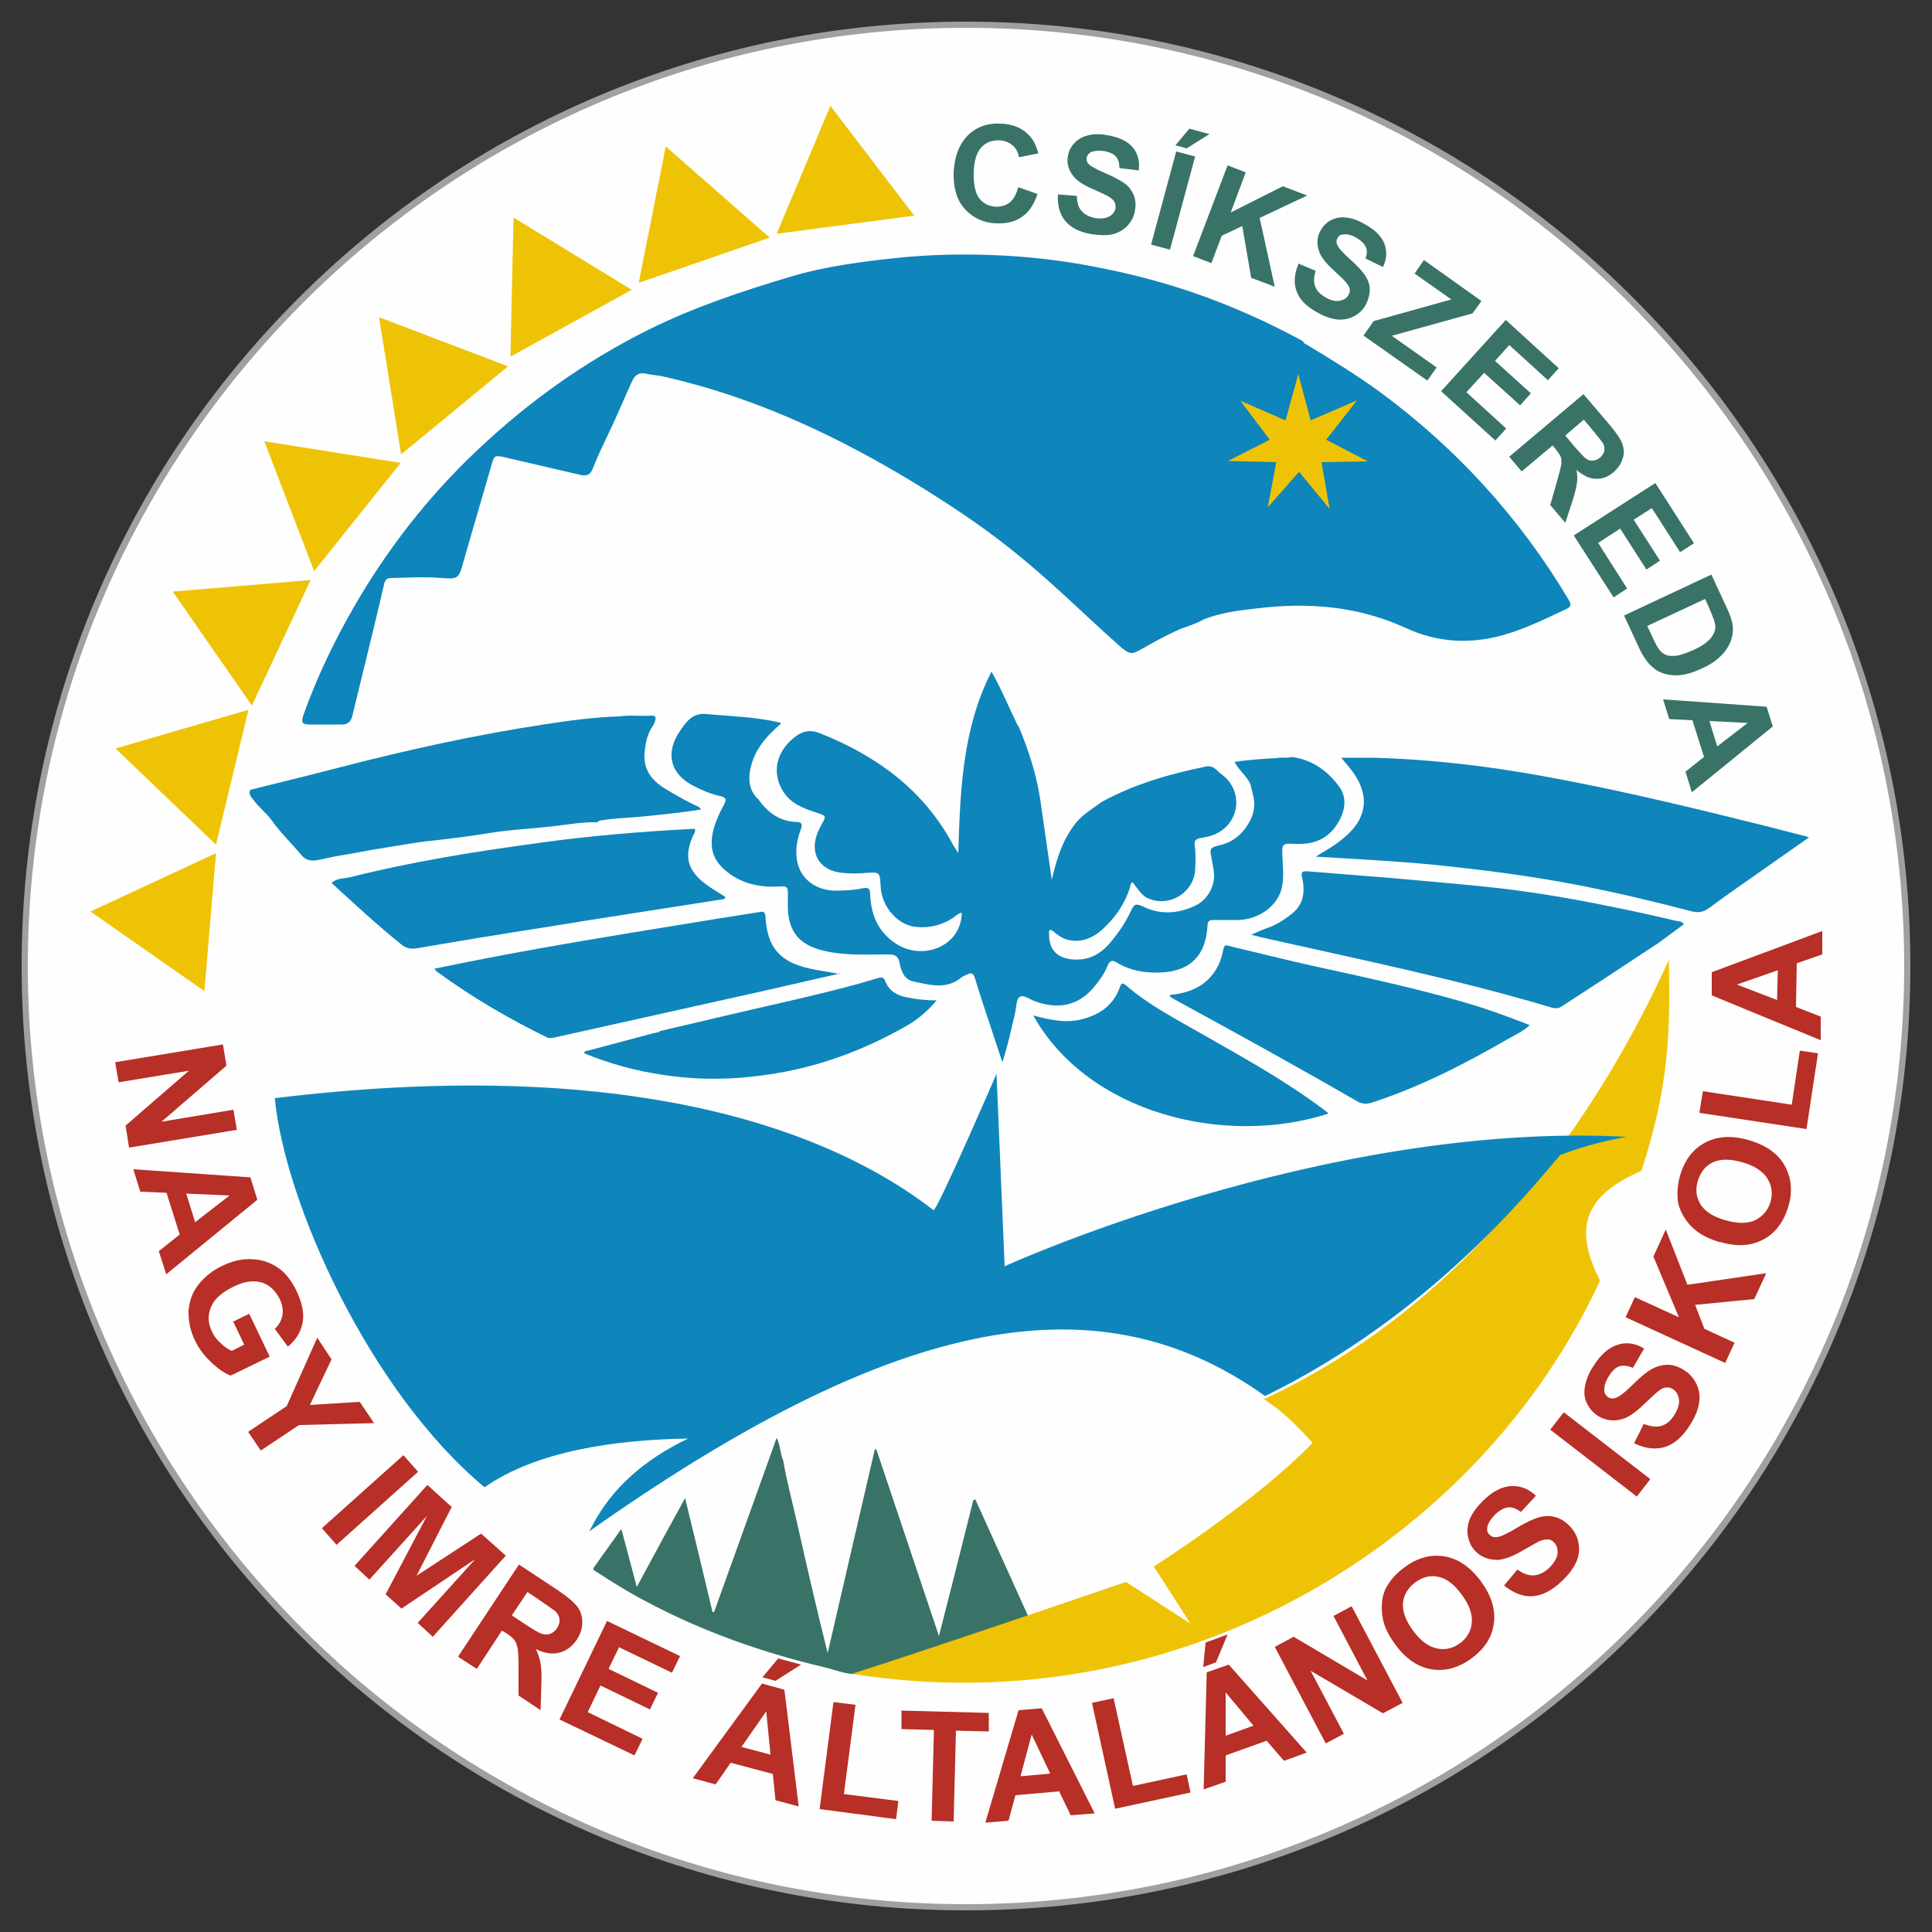<?xml version="1.0" encoding="UTF-8"?>
<svg id="Layer_1" xmlns="http://www.w3.org/2000/svg" version="1.1" viewBox="0 0 500 500">
  <rect x="0" y="0" width="500" height="500" fill="#333333" stroke="none"/>
  <!-- Generator: Adobe Illustrator 29.1.0, SVG Export Plug-In . SVG Version: 2.1.0 Build 142)  -->
  <defs>
    <style>
      .st0 {
        fill: #efc305;
      }

      .st1 {
        fill: #397367;
      }

      .st2 {
        fill: #0f85bb;
      }

      .st3 {
        fill: #0e85bb;
      }

      .st4 {
        fill: #a0a0a0;
      }

      .st5 {
        fill: #0e86bc;
      }

      .st6 {
        fill: #b72f26;
      }

      .st7 {
        fill: #fefefe;
      }
    </style>
  </defs>
  <g>
    <circle class="st7" cx="250" cy="250" r="243.6"/>
    <path class="st4" d="M250,494.4c-33,0-65-6.5-95.1-19.2-29.1-12.3-55.2-29.9-77.7-52.4-22.4-22.4-40.1-48.6-52.4-77.7-12.7-30.1-19.2-62.1-19.2-95.1s6.5-65,19.2-95.1c12.3-29.1,29.9-55.2,52.4-77.7,22.4-22.4,48.6-40.1,77.7-52.4,30.1-12.7,62.1-19.2,95.1-19.2s65,6.5,95.1,19.2c29.1,12.3,55.2,29.9,77.7,52.4,22.4,22.4,40.1,48.6,52.4,77.7,12.7,30.1,19.2,62.1,19.2,95.1s-6.5,65-19.2,95.1c-12.3,29.1-29.9,55.2-52.4,77.7-22.4,22.4-48.6,40.1-77.7,52.4-30.1,12.7-62.1,19.2-95.1,19.2ZM250,7.2C116.1,7.2,7.2,116.1,7.2,250s108.9,242.8,242.8,242.8,242.8-108.9,242.8-242.8S383.9,7.2,250,7.2Z"/>
  </g>
  <path class="st3" d="M337.7,88.9c6.6,4,13.2,8,19.5,12.6,19.8,14.6,36.1,32.5,48.7,53.6.7,1.2.9,1.9-.7,2.6-5.8,2.7-11.6,5.6-17.9,7.1-8,1.9-15.9,1.2-23.3-2.2-12.6-5.8-25.6-6.8-39.1-5.1-4.6.5-9.1,1.1-13.4,2.8-2.3,1.4-5,1.9-7.4,3.1-3,1.4-5.9,3-8.7,4.6-2.6,1.5-3.1,1.3-5.4-.6-9.6-8.5-18.6-17.6-28.8-25.6-6.3-5-12.9-9.5-19.7-13.8-8.2-5.2-16.6-10-25.2-14.3-14.2-7.1-28.9-12.7-44.4-16.2-1.5-.4-3.1-.4-4.7-.8-1.8-.4-2.8.3-3.6,1.9-2.2,4.8-4.2,9.7-6.5,14.4-1.3,2.7-2.6,5.5-3.7,8.3-.6,1.5-1.5,2-3.2,1.6-6.6-1.5-13.2-3.1-19.8-4.6-2.3-.5-2.5-.4-3.1,1.7-2.5,8.7-5.1,17.4-7.6,26.2-1,3.5-1.4,3.7-5.2,3.4-4.5-.4-8.9-.1-13.4,0-1.1,0-1.5.7-1.7,1.6-1.7,7.5-3.6,15-5.4,22.5-.9,3.8-1.9,7.7-2.8,11.5-.4,1.7-1.3,2.4-3.1,2.3-2.6,0-5.3,0-7.9,0-2,0-2.3-.5-1.7-2.4,3.5-9.8,8-19.2,13.2-28.2,8.5-14.7,18.9-28.1,31.2-39.8,13.4-12.8,28.3-23.5,45-31.8,11.7-5.8,24-9.9,36.4-13.6,9.2-2.8,18.8-4,28.3-5,7.9-.8,15.9-1,23.9-.7,8.9.3,17.8,1.3,26.6,3,9,1.7,17.9,4,26.5,7,9.2,3.2,18.1,7.2,26.7,11.8.5.3,1.1.5,1.3,1.2Z"/>
  <g>
    <path class="st6" d="M29.8,274.9l27.9-4.6.9,5.5-16.8,14.5,18.6-3.1.9,5.2-27.9,4.6-.9-5.7,16.4-14.2-18.2,3-.9-5.2Z"/>
    <path class="st6" d="M43,329.7l-1.9-5.9,5.4-4.3-3.4-10.8-6.8-.3-1.8-5.8,30.3,2.1,1.8,5.8-23.6,19.3ZM50.5,316.3l8.9-6.9-11.2-.5,2.3,7.4Z"/>
    <path class="st6" d="M60.2,342.1l4.3-2.1,5.3,11.1-10.1,4.9c-1.6-.6-3.2-1.7-5-3.4-1.8-1.7-3.2-3.5-4.2-5.6-1.3-2.7-1.8-5.3-1.7-7.8.2-2.5,1-4.8,2.6-6.8,1.6-2,3.6-3.6,6.1-4.8,2.7-1.3,5.3-1.9,7.9-1.7,2.6.1,5,1,7.1,2.6,1.6,1.2,3,3.1,4.2,5.5,1.5,3.2,2.1,6,1.6,8.4-.5,2.4-1.7,4.4-3.8,6.1l-3.4-4.6c1.1-1,1.7-2.1,2-3.5.2-1.3,0-2.8-.7-4.2-1.1-2.2-2.7-3.7-4.7-4.3-2.1-.6-4.5-.3-7.3,1.1-3,1.5-5,3.2-5.8,5.3-.9,2.1-.8,4.2.3,6.4.5,1.1,1.3,2.1,2.2,2.9.9.9,1.9,1.6,2.9,2l3.2-1.6-2.8-5.9Z"/>
    <path class="st6" d="M64.3,370.5l9.9-6.6,7.9-17.7,3.7,5.6-5.6,11.8,12.9-.8,3.7,5.5-19.4.5-9.9,6.6-3.2-4.7Z"/>
    <path class="st6" d="M83.3,395.5l21.1-18.9,3.8,4.3-21.1,18.9-3.8-4.3Z"/>
    <path class="st6" d="M91.7,405.3l18.9-21,6.3,5.7-9.1,17.8,16.7-10.9,6.4,5.7-18.9,21-3.9-3.6,14.9-16.5-19.1,12.8-4.1-3.7,10.7-20.3-14.9,16.5-3.9-3.6Z"/>
    <path class="st6" d="M118.7,428.5l15.6-23.6,10,6.6c2.5,1.7,4.2,3.1,5.1,4.3.9,1.2,1.3,2.5,1.3,4.1,0,1.5-.5,3-1.4,4.4-1.2,1.8-2.7,2.9-4.5,3.4s-3.8.2-6.1-.9c.6,1.3,1,2.5,1.2,3.7.2,1.2.3,3,.2,5.6l-.2,6.5-5.7-3.8v-7.4c0-2.6-.1-4.4-.3-5.1s-.4-1.4-.8-1.9c-.4-.5-1.1-1.1-2.2-1.8l-1-.6-6.5,9.9-4.8-3.1ZM132.5,418.1l3.5,2.3c2.3,1.5,3.8,2.4,4.5,2.5.7.2,1.4.1,2-.1.6-.3,1.2-.7,1.7-1.5.5-.8.7-1.6.6-2.3-.1-.8-.5-1.5-1.2-2.1-.4-.3-1.5-1.1-3.4-2.4l-3.7-2.5-4,6Z"/>
    <path class="st6" d="M144.8,445l12.3-25.5,18.9,9.1-2.1,4.3-13.7-6.6-2.7,5.6,12.8,6.2-2.1,4.3-12.8-6.2-3.3,6.9,14.2,6.9-2.1,4.3-19.4-9.3Z"/>
    <path class="st6" d="M206.7,467.5l-6-1.6-.7-6.8-10.9-2.9-3.9,5.6-5.9-1.6,17.9-24.5,5.8,1.6,3.7,30.2ZM199.4,454l-1.1-11.1-6.4,9.2,7.5,2ZM197.3,434.1l4.1-4.9,5.9,1.6-6.6,4.2-3.3-.9Z"/>
    <path class="st6" d="M212.1,468.3l3.6-27.8,5.7.7-3,23.1,14.1,1.8-.6,4.7-19.7-2.6Z"/>
    <path class="st6" d="M241.1,471.2l.6-23.5-8.4-.2v-4.8c.1,0,22.6.6,22.6.6v4.8c-.1,0-8.5-.2-8.5-.2l-.6,23.5-5.7-.2Z"/>
    <path class="st6" d="M283.3,469.3l-6.2.5-3-6.2-11.3,1-1.8,6.6-6,.5,8.6-29.1,6-.5,13.7,27.2ZM271.8,459l-4.8-10.1-2.9,10.8,7.7-.7Z"/>
    <path class="st6" d="M288.6,468.1l-6-27.4,5.6-1.2,5,22.7,13.9-3,1,4.7-19.5,4.2Z"/>
    <path class="st6" d="M311.4,431.4l.6-6.3,5.7-2.1-3,7.2-3.2,1.2ZM338.1,453.6l-5.8,2.1-4.5-5.2-10.6,3.8v6.8s-5.7,2-5.7,2l.8-30.3,5.7-2,20.2,22.8ZM324.4,446.6l-7.2-8.6v11.2s7.2-2.6,7.2-2.6Z"/>
    <path class="st6" d="M343.1,451.2l-13.2-25,4.9-2.6,19.1,11.3-8.8-16.7,4.7-2.5,13.2,25-5.1,2.7-18.7-11,8.6,16.3-4.7,2.5Z"/>
    <path class="st6" d="M361.1,425.6c-1.7-2.3-2.8-4.5-3.2-6.6-.3-1.5-.4-3.1-.2-4.7.2-1.6.7-3,1.5-4.2,1-1.6,2.4-3.1,4.3-4.5,3.4-2.5,6.8-3.4,10.4-2.8,3.5.6,6.7,2.8,9.4,6.5,2.7,3.7,3.8,7.3,3.3,10.9s-2.4,6.5-5.8,9c-3.4,2.5-6.9,3.4-10.4,2.8s-6.6-2.7-9.3-6.4ZM365.7,422c1.9,2.6,3.9,4.1,6.1,4.6,2.2.5,4.2,0,6-1.3,1.8-1.3,2.9-3.1,3.1-5.3.2-2.2-.6-4.6-2.6-7.3-1.9-2.6-3.9-4.2-6-4.6-2.1-.5-4.1,0-6,1.4-1.9,1.4-3,3.2-3.2,5.3s.6,4.5,2.6,7.2Z"/>
    <path class="st6" d="M389.1,410.5l3.6-4.3c1.5,1.1,3,1.6,4.3,1.5s2.6-.7,3.9-1.9c1.3-1.3,2-2.5,2.2-3.7.1-1.2-.2-2.2-.9-2.9-.5-.5-1-.8-1.6-.8-.6,0-1.4.1-2.3.5-.6.3-2,1.1-4.1,2.3-2.7,1.6-4.9,2.4-6.6,2.5-2.3,0-4.3-.7-5.8-2.3-1-1-1.6-2.3-1.9-3.8-.3-1.5-.1-3,.5-4.5.6-1.5,1.8-3.1,3.3-4.6,2.5-2.5,5-3.8,7.4-3.9s4.5.7,6.4,2.5l-3.9,4.2c-1.2-.9-2.3-1.3-3.3-1.2-1,.1-2.1.7-3.3,1.8-1.2,1.2-1.9,2.3-2.1,3.4-.1.7,0,1.4.6,1.9.5.5,1.1.7,1.8.6.9,0,2.6-.8,5.1-2.3,2.5-1.5,4.4-2.4,5.8-2.8s2.9-.5,4.2-.1c1.4.3,2.7,1.2,3.9,2.4,1.1,1.2,1.9,2.6,2.2,4.2.3,1.6.2,3.3-.5,4.9s-1.9,3.3-3.7,5c-2.6,2.5-5.1,3.8-7.6,4s-5-.8-7.5-2.8Z"/>
    <path class="st6" d="M423.6,387.3l-22.4-17.3,3.5-4.5,22.4,17.3-3.5,4.5Z"/>
    <path class="st6" d="M422.9,373.5l2.5-5c1.8.7,3.3.9,4.6.5s2.4-1.3,3.3-2.8c1-1.6,1.4-2.9,1.2-4.1-.2-1.2-.7-2.1-1.6-2.6-.6-.4-1.1-.5-1.8-.4-.6,0-1.3.4-2.1,1.1-.6.4-1.7,1.5-3.5,3.2-2.3,2.2-4.2,3.5-5.8,3.9-2.2.6-4.3.3-6.2-.9-1.2-.8-2.1-1.8-2.8-3.2s-.8-2.9-.5-4.5c.3-1.6,1-3.4,2.2-5.2,1.9-3,4-4.8,6.3-5.5,2.3-.7,4.5-.4,6.8,1l-2.9,5c-1.4-.6-2.5-.7-3.5-.4-1,.3-1.9,1.2-2.7,2.5-.9,1.4-1.3,2.7-1.2,3.8,0,.7.4,1.3,1,1.7.6.4,1.2.4,1.9.2.9-.3,2.4-1.4,4.4-3.4,2-2,3.7-3.4,5-4.1,1.3-.7,2.7-1.1,4.1-1.1,1.4,0,2.9.5,4.4,1.5,1.4.9,2.4,2.1,3.1,3.6.7,1.5.9,3.2.6,4.9-.3,1.8-1.1,3.7-2.4,5.7-1.9,3-4.1,4.9-6.5,5.6-2.4.7-5.1.4-7.9-1Z"/>
    <path class="st6" d="M446.4,352.7l-25.7-11.8,2.4-5.2,11.4,5.2-6.6-15.7,3.2-7,5.6,14.3,20.4-3-3.1,6.7-15.3,1.5,2.4,6.2,7.8,3.6-2.4,5.2Z"/>
    <path class="st6" d="M445.2,321.5c-2.8-.8-5-1.9-6.6-3.3-1.2-1-2.2-2.2-3-3.6-.8-1.4-1.3-2.8-1.4-4.2-.2-1.9,0-4,.6-6.2,1.2-4,3.3-6.8,6.5-8.5,3.2-1.7,7-1.9,11.4-.6,4.4,1.3,7.5,3.5,9.2,6.6s2.1,6.7.9,10.6c-1.2,4-3.4,6.9-6.5,8.5-3.2,1.7-6.9,1.9-11.2.6ZM446.6,315.8c3.1.9,5.6.9,7.6,0,2-1,3.3-2.5,4-4.7.6-2.2.4-4.2-.8-6.1-1.2-1.9-3.3-3.3-6.5-4.2-3.1-.9-5.6-.9-7.6,0-1.9.9-3.2,2.5-3.9,4.8-.7,2.3-.4,4.3.7,6.1,1.1,1.8,3.3,3.2,6.4,4.1Z"/>
    <path class="st6" d="M467.5,292.2l-27.7-4.2.9-5.6,23,3.5,2.1-14,4.7.7-3,19.7Z"/>
    <path class="st6" d="M471.6,240.8v6.2c-.1,0-6.6,2.3-6.6,2.3l-.2,11.3,6.4,2.5v6.1c-.1,0-28.2-11.6-28.2-11.6v-6c.1,0,28.7-10.7,28.7-10.7ZM460.1,251.1l-10.6,3.7,10.4,4,.2-7.7Z"/>
  </g>
  <g>
    <path class="st1" d="M263.7,48.5l4.8,1.7c-.9,2.7-2.2,4.7-4,5.9-1.8,1.3-4,1.8-6.7,1.7-3.3-.1-6-1.4-8.1-3.7-2.1-2.3-3-5.5-2.9-9.4.2-4.2,1.4-7.3,3.6-9.6,2.2-2.2,5.1-3.3,8.6-3.1,3.1.1,5.5,1.1,7.3,3,1.1,1.1,1.9,2.7,2.4,4.7l-5,1c-.2-1.3-.8-2.4-1.7-3.1-.9-.8-2-1.2-3.4-1.3-1.9,0-3.4.5-4.6,1.8s-1.9,3.4-2,6.4c-.1,3.2.4,5.4,1.4,6.8,1.1,1.4,2.5,2.1,4.4,2.2,1.3,0,2.5-.3,3.5-1.1,1-.8,1.7-2.1,2.2-3.9Z"/>
    <path class="st1" d="M273.8,50.3l4.9.4c0,1.7.4,3,1.2,3.9.8.9,1.9,1.5,3.4,1.8,1.6.3,2.9.1,3.8-.4.9-.5,1.5-1.3,1.6-2.2,0-.6,0-1.1-.3-1.6-.3-.5-.8-.9-1.6-1.4-.5-.3-1.8-.9-3.8-1.8-2.6-1.1-4.3-2.2-5.2-3.4-1.3-1.6-1.8-3.4-1.4-5.3.2-1.3.8-2.4,1.7-3.3.9-1,2.1-1.6,3.5-2,1.4-.3,3.1-.4,5,0,3.1.5,5.3,1.6,6.6,3.2,1.3,1.6,1.8,3.6,1.5,5.9l-5-.6c0-1.3-.3-2.3-.9-3-.6-.7-1.6-1.1-3-1.4-1.4-.2-2.6-.1-3.5.3-.6.3-.9.8-1.1,1.4,0,.6,0,1.1.5,1.6.5.6,2,1.4,4.3,2.4s4,1.9,5.1,2.7c1.1.8,1.8,1.8,2.3,3,.5,1.2.6,2.5.3,4.1-.2,1.4-.9,2.7-1.9,3.8-1,1.1-2.3,1.8-3.8,2.2-1.5.4-3.4.3-5.5,0-3.1-.5-5.4-1.7-6.8-3.4-1.4-1.7-2.1-4-1.9-6.8Z"/>
    <path class="st1" d="M297.9,63.3l6.5-24.1,4.9,1.3-6.5,24.1-4.9-1.3ZM304.2,37.6l3.6-4.3,5.2,1.4-5.9,3.7-2.9-.8Z"/>
    <path class="st1" d="M308.8,66.2l8.9-23.4,4.7,1.8-3.9,10.4,13.5-6.8,6.3,2.4-12.3,5.8,3.9,17.8-6.1-2.3-2.3-13.4-5.3,2.5-2.7,7.1-4.7-1.8Z"/>
    <path class="st1" d="M336,68.2l4.5,1.9c-.5,1.6-.6,2.9-.1,4.1.4,1.1,1.3,2,2.7,2.8,1.4.8,2.7,1.1,3.7.8,1.1-.2,1.8-.7,2.2-1.5.3-.5.4-1,.3-1.6-.1-.5-.5-1.1-1.1-1.8-.4-.5-1.4-1.4-3-2.9-2.1-1.9-3.3-3.5-3.8-4.9-.7-1.9-.6-3.8.4-5.5.6-1.1,1.5-2,2.6-2.6,1.2-.6,2.5-.9,3.9-.7,1.5.1,3.1.7,4.7,1.6,2.8,1.5,4.5,3.2,5.3,5.2.7,2,.6,4-.4,6l-4.5-2.2c.4-1.2.5-2.3,0-3.1-.4-.8-1.2-1.6-2.4-2.3-1.3-.7-2.4-1-3.5-.8-.7,0-1.1.4-1.4,1-.3.5-.3,1.1,0,1.7.3.8,1.4,2,3.3,3.7,1.9,1.7,3.2,3.1,3.9,4.2.7,1.1,1.2,2.3,1.2,3.5,0,1.3-.3,2.6-1,4-.7,1.3-1.7,2.3-3,3-1.3.7-2.7,1-4.3.9-1.6-.2-3.3-.7-5.2-1.8-2.8-1.5-4.6-3.3-5.4-5.4-.8-2.1-.7-4.4.4-7.1Z"/>
    <path class="st1" d="M352.9,86.8l2.6-3.7,20.1-5.6-9.5-6.7,2.4-3.5,14.9,10.6-2.3,3.2-20.9,5.8,11.6,8.2-2.4,3.4-16.6-11.7Z"/>
    <path class="st1" d="M372.9,101.3l16.8-18.5,13.7,12.5-2.8,3.1-10-9.1-3.7,4.1,9.3,8.4-2.8,3.1-9.3-8.4-4.6,5,10.3,9.4-2.8,3.1-14.1-12.8Z"/>
    <path class="st1" d="M390.7,118.1l19.1-16.1,6.9,8.1c1.7,2,2.8,3.7,3.2,4.9.4,1.2.5,2.5,0,3.8-.4,1.3-1.2,2.4-2.3,3.4-1.4,1.2-3,1.8-4.6,1.7-1.6,0-3.3-.8-5-2.3.2,1.2.3,2.4.1,3.4-.1,1-.5,2.6-1.2,4.8l-1.8,5.5-3.9-4.6,1.8-6.3c.6-2.2,1-3.7,1.1-4.4,0-.7,0-1.3-.2-1.8-.2-.5-.7-1.2-1.4-2.1l-.7-.8-8,6.7-3.3-3.9ZM405,112.6l2.4,2.9c1.6,1.8,2.6,2.9,3.2,3.3.5.3,1.1.5,1.7.4.6,0,1.2-.3,1.8-.8.6-.5,1-1.2,1.1-1.8.1-.7,0-1.4-.5-2.1-.2-.3-1-1.3-2.3-2.9l-2.5-3-4.8,4.1Z"/>
    <path class="st1" d="M407.4,138.5l21-13.5,10,15.6-3.6,2.3-7.3-11.4-4.7,3,6.8,10.6-3.5,2.3-6.8-10.6-5.7,3.7,7.5,11.8-3.5,2.3-10.3-16Z"/>
    <path class="st1" d="M442.9,148.7l3.9,8.4c.9,1.9,1.4,3.4,1.6,4.5.2,1.5,0,3-.5,4.4-.6,1.4-1.4,2.7-2.7,3.9-1.2,1.2-2.9,2.3-5,3.2-1.9.9-3.6,1.4-5.1,1.6-1.9.2-3.6,0-5.1-.6-1.1-.4-2.2-1.2-3.3-2.4-.8-.9-1.6-2.1-2.4-3.8l-4-8.6,22.6-10.6ZM441.3,155l-15,7,1.6,3.4c.6,1.3,1.1,2.2,1.5,2.7.5.7,1.1,1.1,1.8,1.4.7.3,1.6.3,2.7.2,1.2-.2,2.6-.7,4.4-1.5,1.8-.8,3-1.6,3.8-2.4.8-.7,1.3-1.5,1.6-2.3.3-.8.3-1.7,0-2.6-.2-.7-.7-2-1.5-3.9l-1-2.1Z"/>
    <path class="st1" d="M437.8,204.9l-1.6-5.2,4.8-3.8-3-9.5-6-.3-1.6-5.1,26.8,1.9,1.6,5.1-20.9,17ZM444.5,193.1l7.8-6-9.9-.5,2,6.5Z"/>
  </g>
  <g>
    <polygon class="st0" points="23.4 235.9 52.9 256.5 55.9 220.8 23.4 235.9"/>
    <polygon class="st0" points="29.9 193.7 55.9 218.6 64.3 183.7 29.9 193.7"/>
    <polygon class="st0" points="44.7 153.1 65.2 182.6 80.4 150.1 44.7 153.1"/>
    <polygon class="st0" points="68.4 114.2 81.3 147.8 103.7 119.8 68.4 114.2"/>
    <polygon class="st0" points="98.1 82.1 103.8 117.6 131.5 94.8 98.1 82.1"/>
    <polygon class="st0" points="132.9 56.3 132.1 92.3 163.5 75 132.9 56.3"/>
    <polygon class="st0" points="172.3 37.9 165.3 73.2 199.2 61.5 172.3 37.9"/>
    <polygon class="st0" points="214.9 27.4 201 60.5 236.6 55.8 214.9 27.4"/>
  </g>
  <polygon class="st0" points="344.1 131.7 342 119.6 354 119.4 343.2 113.8 351.2 103.6 339.2 108.8 336 96.8 332.7 108.8 321 103.7 328.6 113.8 317.8 119.3 330.3 119.6 328.1 131.3 336.2 122.1 344.1 131.7"/>
  <g>
    <path class="st3" d="M263.5,187.7c2.7,6.4,4.8,12.9,5.8,19.8,1,6.7,1.9,13.5,2.9,20.2,1.2-5.3,2.8-10.5,6.3-14.8,1.9-2.3,4.4-3.7,6.7-5.4,8.4-4.6,17.5-7.2,26.8-9.1,2.2-.5,2.9,1.2,4.3,2.1,5.7,4.4,4.5,12.8-2.1,15.5-1.2.5-2.4.7-3.6.9-1.1.2-1.6.7-1.4,1.9.3,2.1.2,4.2.1,6.3-.3,5.8-6.5,9.7-11.9,7.5-1.4-.5-2-1.2-4.3-4.3-.6.4-.6,1-.7,1.5-1.4,4.3-3.9,7.9-7.3,10.9-2.2,1.9-4.7,3.1-7.8,2.7-1.8-.2-3.2-1.1-4.5-2.2-.3-.2-.6-.6-1-.5-.5.2-.3.8-.3,1.2,0,4,2.2,6.1,6.2,6.4,4,.3,7-1.3,9.5-4.2,2.2-2.6,4.1-5.3,5.5-8.4.8-1.8,1.3-1.9,3.1-1.1,4.5,2.2,9,1.9,13.5-.2,3.4-1.6,5.4-5.5,4.8-9.1-.2-1.2-.4-2.3-.6-3.5-.5-2.1-.2-2.5,1.9-3,3.4-.7,5.8-2.6,7.6-5.5,1.7-2.7,2-5.4,1.1-8.3-.2-.7-.3-1.4-.5-2.1-1-2.1-3-3.6-4.1-5.7,3.6-.6,7.2-.8,10.8-1,1.3-.3,2.7.1,4-.3,5.3.7,9.3,3.6,12.3,7.7,2.1,2.9,1.5,6.3-.3,9.3-2.5,4.2-6.2,5.7-11,5.5-3.6-.2-3.6,0-3.4,3.5.1,2.5.4,5-.1,7.5-.9,4.9-5.8,8.5-11.3,8.7-2.2,0-4.3,0-6.5,0-1.1,0-1.4.3-1.5,1.4-.4,7.9-4.6,12-12.5,12.2-3.8.1-7.5-.5-10.8-2.5-1.3-.8-1.9-.8-2.6.8-.8,2.1-2.2,3.9-3.6,5.6-4.1,4.8-9.2,5.6-15,3.6-1.4-.5-3.2-1.9-4.1-1.2-.9.6-.9,2.7-1.2,4.2-1,4.1-1.8,8.2-3.3,12.7-1.3-3.9-2.4-7.4-3.6-10.9-1.2-3.6-2.4-7.2-3.5-10.9-.4-1.2-.9-1.5-2-.9-.5.2-1,.4-1.4.7-3.9,3.3-8.3,2-12.5,1.1-2.4-.5-3.2-2.7-3.6-4.8-.3-1.8-1.2-2.2-2.9-2.2-5.8,0-11.6.4-17.3-1.1-5.7-1.5-8.4-4.7-8.7-10.6,0-1.4,0-2.9,0-4.3,0-1.3-.3-1.7-1.7-1.6-4.6.3-9-.3-13-3-4.5-3.1-5.9-6.6-4.5-11.9.6-2.2,1.6-4.3,2.7-6.3.8-1.5.3-1.9-1.1-2.2-2.3-.5-4.4-1.4-6.4-2.4-6.5-3.1-7.9-8.8-3.8-14.6.3-.4.6-.9.9-1.3,1.5-1.9,3-3.2,5.9-2.9,6.3.6,12.7.7,18.9,2.2.1,0,.2.1.3.3-3.9,3.3-7.1,7-8,12.2-.5,2.8,0,5.4,2.2,7.4,2.3,3.3,5.4,5.6,9.5,5.8,1.7,0,2,.5,1.4,2.1-1,2.6-1.4,5.4-.9,8.1.9,4.5,4.6,7.4,9.6,7.6,2.4,0,4.9-.1,7.3-.6,1.5-.3,2,0,2,1.6.2,5.3,2.1,9.8,6.8,12.8,6.9,4.4,16.8.6,16.9-8.1-1,.2-1.7,1-2.5,1.5-2.8,1.8-6,2.5-9.2,2.2-4.9-.4-9.1-5.3-9.3-10.6-.2-3.6-.2-3.6-3.7-3.4-2,.2-4.1.2-6.1,0-5.9-.5-8.7-4.9-6.5-10.4.3-.7.6-1.4,1-2.1,1.3-2.3,1.3-2.2-1.3-3.1-3.4-1.1-6.8-2.4-8.7-5.6-2.9-4.8-1.7-10.1,2.9-13.8,2.1-1.7,4.1-2.2,6.8-1.1,14.8,5.9,26.9,14.8,34.5,29.1.3.5.6.9,1.2,1.9.5-16.4,1.1-32.3,8.6-47,2.6,4.6,4.6,9.5,6.9,14.2Z"/>
    <path class="st3" d="M468.2,216.7c-4.4,3.1-8.6,6-12.7,8.9-4.4,3.1-8.9,6.2-13.2,9.4-1.5,1.1-2.9,1.3-4.7.8-9.6-2.5-19.2-4.8-29-6.7-12.8-2.5-25.7-4.1-38.6-5.4-9.7-.9-19.4-1.4-29.5-2,3-1.8,5.6-3.3,7.9-5.4,6.3-5.6,5.6-11.9.8-17.7-.6-.7-1.2-1.5-2.1-2.5,3,0,5.7,0,8.4,0,14.6.4,29.1,2.1,43.5,4.7,17.1,3.1,33.9,7,50.8,11.2,5.7,1.4,11.3,2.8,17,4.3.4,0,.7.2,1.5.5Z"/>
    <path class="st3" d="M64.8,204.4c7.7-1.9,15.4-3.8,23.1-5.8,17.4-4.5,35-8.4,52.8-11.1,6.5-1,13-1.9,19.6-2.1,2.8-.4,5.6,0,8.3-.2,1.3-.1,1.4.8.4,2.6-1.5,2.1-2,4.6-2.2,7.2-.3,4,1.7,6.8,5,8.9,2.6,1.6,5.2,3.1,7.9,4.4.6.3,1.3.4,1.7,1.2-5,.8-10,1.3-15,1.8-3.8.4-7.6.4-11.3,1.1-.2.2-.4.4-.7.4-3.4-.1-6.8.5-10.2.9-5.4.7-10.9.9-16.3,1.7-5.4.9-10.9,1.6-16.4,2.2-4,.4-8,1.2-12,1.8-4,.6-8,1.5-12,2.1-1.8.3-3.6.8-5.4,1.1-1.7.3-3,0-4.1-1.3-2.5-3-5.4-5.8-7.7-9-1.4-2-3.4-3.4-4.8-5.4-.5-.7-1.2-1.3-.8-2.3Z"/>
    <path class="st2" d="M428.5,244.5c-4.6,3-9.2,6.1-13.8,9.1-3.5,2.3-7.1,4.6-10.6,6.9-.8.5-1.5.5-2.4.3-24.4-7.3-49.4-12.4-74.3-18-1-.2-2-.5-3.6-.9,1.6-.7,2.7-1.2,3.8-1.6,2.5-.8,4.7-2.2,6.7-3.8,3.1-2.4,3.5-5.8,2.7-9.3-.3-1.4-.2-1.8,1.4-1.7,7.1.6,14.2,1.1,21.2,1.7,8,.7,16,1.4,24,2.2,11.3,1.1,22.5,3,33.7,5.3,5.5,1.1,10.9,2.3,16.4,3.6.7.2,1.5,0,2.1.9-2.4,1.7-4.7,3.5-7.1,5.2,0,0,0,0,0,0Z"/>
    <path class="st3" d="M302.7,257.5c.9-.1,1.8-.2,2.7-.4,6.1-1.2,10.1-5.2,11.2-11.4.3-1.5,1-1,1.8-.8,7.2,1.7,14.3,3.5,21.5,5.1,13.2,2.9,26.4,5.7,39.4,9.5,5.5,1.6,11,3.6,16.6,5.8-1.9,1.8-4.2,2.7-6.2,3.9-11.1,6.4-22.5,12.2-34.8,16.2-1.4.4-2.5.3-3.7-.4-15.4-8.9-31-17.5-46.6-26-.6-.3-1.2-.7-1.8-1.1,0-.1,0-.3,0-.4Z"/>
    <path class="st3" d="M187.7,232c0,.8-.6.7-1.1.8-15.2,2.4-30.5,4.7-45.7,7.2-11,1.7-21.9,3.5-32.9,5.4-1.7.3-3,0-4.3-1.1-6.2-5-12-10.4-17.9-15.8,1.4-1.3,3.2-1.1,4.9-1.5,15.9-4,32.1-6.6,48.4-8.8,13.4-1.9,26.9-3,40.4-3.7.1,0,.2,0,.4.1.1.7-.3,1.2-.6,1.8-2.3,5.3-1.4,8.8,3.3,12.4,1.6,1.2,3.4,2.2,5.1,3.3Z"/>
    <path class="st3" d="M267.4,262.8c4.5,1.2,8.6,2.1,12.9.9,4.4-1.2,7.7-3.5,9.4-7.9.3-.7.4-1.9,1.7-.8,6.1,5.3,13.3,8.9,20.2,12.9,10.7,6.1,21.4,12,31.3,19.5.3.2.6.5.9.8-27.1,8.7-62.3-.2-76.4-25.4Z"/>
    <path class="st3" d="M217.5,251.9c-9.8,2.2-19,4.4-28.2,6.4-15.3,3.4-30.5,6.8-45.8,10.2-.7.1-1.2.3-1.9,0-10-4.9-19.6-10.5-28.6-17.1-.1-.1-.2-.3-.6-.7,4.8-1,9.4-1.9,14-2.8,16.6-3.2,33.2-5.9,49.8-8.6,6.7-1.1,13.4-2.2,20-3.2.8-.1,1.8-.6,1.9,1.1.4,7.9,3.7,11.8,11.6,13.5,2.3.5,4.7.8,7.7,1.4Z"/>
    <path class="st3" d="M171,266.8c4.5-1.1,9.1-2.1,13.6-3.2,12.5-3,25.1-5.6,37.6-9,1.7-.5,3.4-1,5.1-1.5.9-.3,1.5-.1,1.8.8.9,2.5,3,3.7,5.5,4.2,2.4.5,4.9.8,7.8.8-2.3,2.7-4.6,4.7-7.3,6.3-10.7,6.2-22.2,10.6-34.4,12.6-9.6,1.6-19.2,1.9-28.9.4-7.1-1-14-2.9-20.6-5.6,0-.7.7-.6,1-.7,5.6-1.5,11.3-3,16.9-4.5.6-.2,1.3-.1,1.8-.6h0Z"/>
  </g>
  <path class="st1" d="M202.7,378c.9,5.4,2.4,10.8,3.6,16.2,2.5,11.2,5.1,22.4,7.9,33.6,4.1-17.6,8.1-35.1,12.2-52.7.1,0,.3,0,.4,0,5.3,15.9,10.7,31.8,16.2,48.3,3.1-12.1,6-23.6,8.9-35.2.2,0,.3-.1.5-.2,4.6,10.2,9.2,20.3,13.8,30.5-1.9,1.8-4.5,2.1-6.8,3-5.5,2.1-11.2,3.7-16.9,5.5-4.5,1.4-9.1,2.8-13.6,4.2-1.5.8-3,1.4-4.7,1.6-3.8,1.3-7.3-.5-10.8-1.3-16.1-3.8-31.7-9.3-46.3-17.1-4.4-2.3-8.6-4.9-12.7-7.6-.5-.3-1.2-.5-.6-1.3,2.2-3.1,4.5-6.3,7-9.8,1.4,5.1,2.6,9.8,4,15,4.2-7.8,8.2-15.2,12.5-23,2.5,10.2,4.8,19.8,7.1,29.5.1,0,.3,0,.4,0,5.4-15,10.8-30,16.2-45.1,1,2,.9,4.1,1.7,5.9Z"/>
  <g>
    <path class="st0" d="M220.6,433.2c84.8,13.5,162.2-34.1,193.5-101.8-7.1-13.8-3.9-22,10.7-28.4,7.5-22.8,7.4-37.5,7.1-54.6-11.9,26.3-43.1,85-104.8,113.7,4.7,3.2,6.9,5.1,12.6,11.3-14.7,15.3-41.1,32-41.1,32l9.5,14.8-16.7-10.8s-52.5,18-70.7,23.7Z"/>
    <path class="st5" d="M71.2,284.2c85.3-10.4,139.8,5.3,170.4,29,1,0,16.3-35.3,16.3-35.3l2.1,49.8s82.4-37.6,160.9-33.5c-6,1.2-9.7,2-17.1,4.7-7.6,8.8-33.3,41.3-76.4,62.4-44.5-31.9-98.2-19.1-174.9,35,1.8-3.2,6.9-15.1,25.6-24-19,.3-39.2,3.2-52.7,12.6-29.7-24.7-51.8-73.7-54.3-100.9Z"/>
  </g>
</svg>